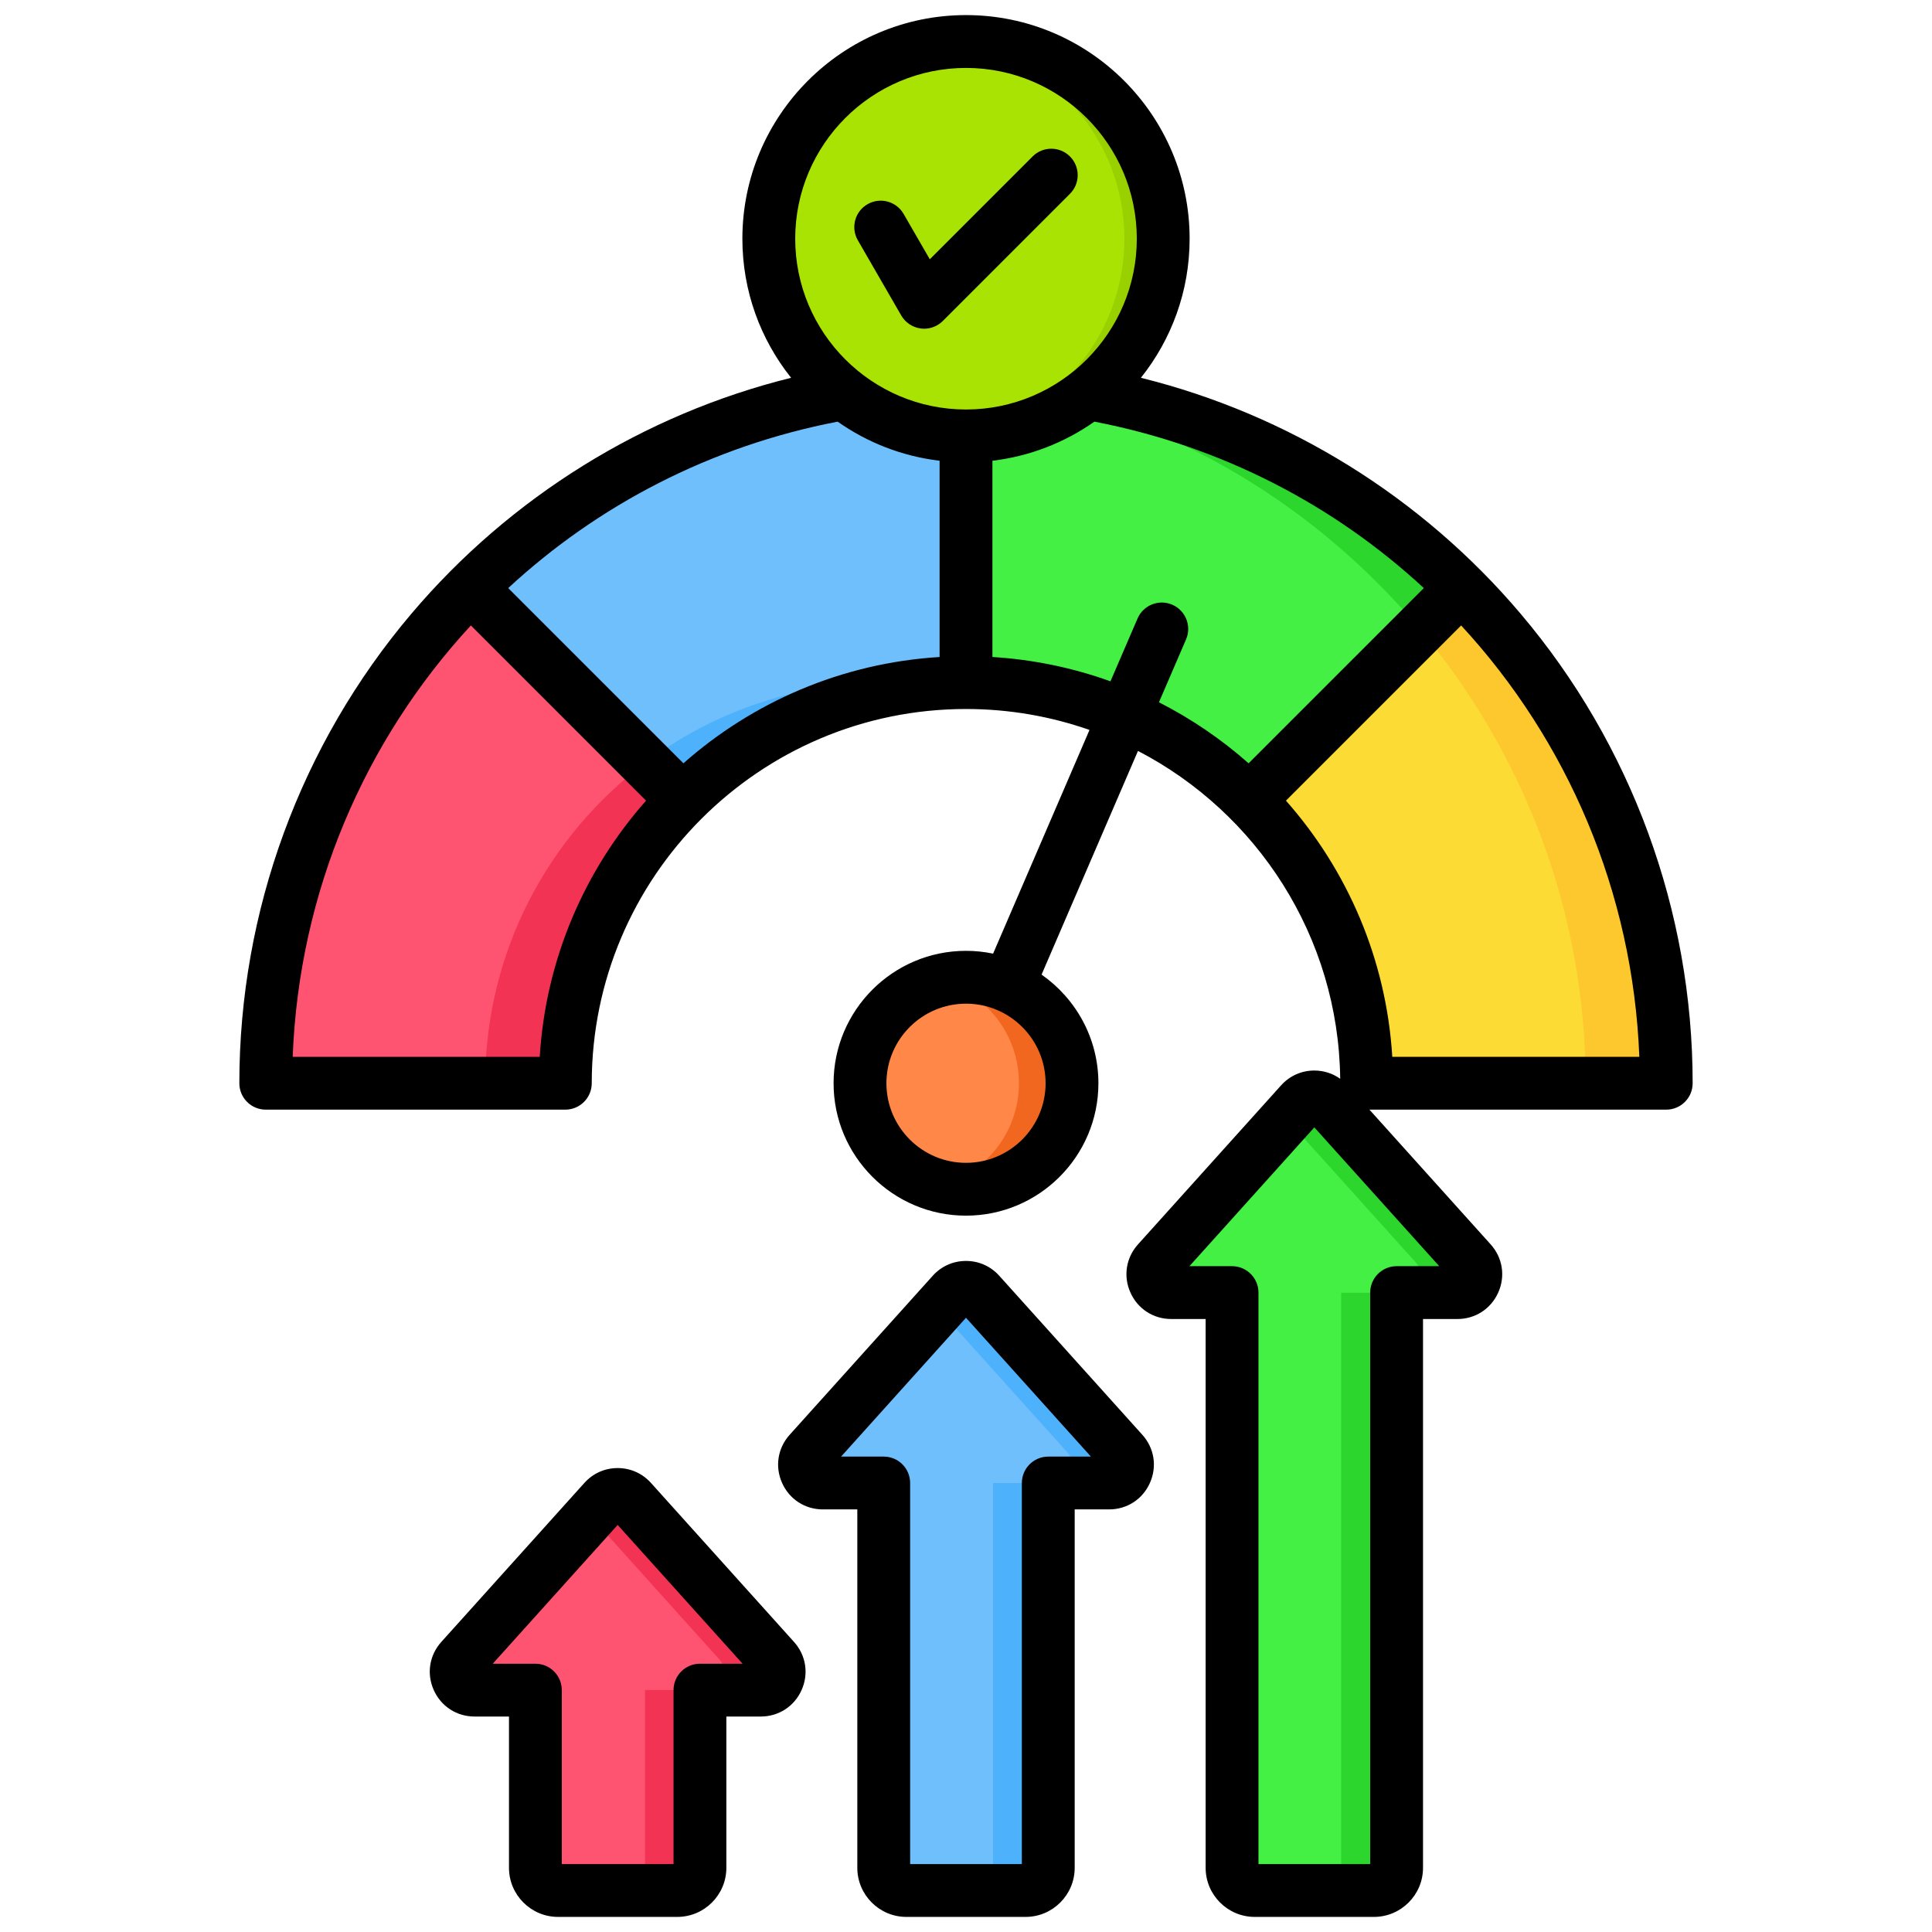 <svg id="Layer_1" viewBox="0 0 512 512" xmlns="http://www.w3.org/2000/svg" data-name="Layer 1"><g fill-rule="evenodd"><path d="m255.987 101.539c51.224 0 97.599 20.763 131.168 54.332l-56.114 56.114c-19.208-19.208-45.743-31.088-75.053-31.088v-79.358z" fill="#2dd62d"/><path d="m255.987 101.539c1.115 0 2.227.013 3.338.033 46.659 6.438 87.908 30.511 116.961 65.168l-45.245 45.245c-19.208-19.208-45.743-31.088-75.053-31.088v-79.358z" fill="#43f043"/><path d="m387.155 155.872c33.569 33.569 54.332 79.944 54.332 131.168h-79.358c0-29.31-11.88-55.846-31.088-75.054z" fill="#fdc72e"/><path d="m420.214 287.04h-58.085c0-29.31-11.88-55.846-31.088-75.054l45.245-45.245c27.38 32.667 43.928 74.728 43.928 120.299z" fill="#fcdb35"/><path d="m255.987 101.539c-51.224 0-97.599 20.763-131.168 54.332l56.115 56.114c19.208-19.208 45.743-31.088 75.053-31.088z" fill="#4eb1fc"/><path d="m255.987 101.539c-51.224 0-97.599 20.763-131.168 54.332l46.232 46.232c17.736-13.315 39.778-21.206 63.663-21.206 3.588 0 7.132.18 10.628.528 3.501-.349 7.052-.528 10.645-.528z" fill="#6fbffc"/><path d="m124.819 155.872c-33.569 33.569-54.332 79.944-54.332 131.168h79.358c0-29.31 11.88-55.846 31.088-75.054z" fill="#f23353"/><path d="m124.819 155.872c-33.569 33.569-54.332 79.944-54.332 131.168h58.085c0-34.735 16.687-65.572 42.479-84.935l-46.233-46.233z" fill="#ff5471"/></g><circle cx="255.986" cy="287.04" fill="#f2671f" r="28.08"/><path d="m248.966 314.235c-12.111-3.117-21.06-14.112-21.06-27.196s8.949-24.078 21.06-27.196c12.111 3.117 21.06 14.111 21.06 27.196s-8.949 24.078-21.06 27.196z" fill="#ff8748" fill-rule="evenodd"/><circle cx="255.987" cy="63.262" fill="#99d100" r="52.5"/><path d="m250.73 115.5c-26.527-2.637-47.244-25.017-47.244-52.239s20.717-49.602 47.244-52.238c26.527 2.637 47.244 25.018 47.244 52.238s-20.717 49.602-47.244 52.239z" fill="#a8e304" fill-rule="evenodd"/><path d="m185.529 447.867v47.057c0 3.304-2.696 6-6 6h-31.575c-3.305 0-6-2.696-6-6v-47.057h-16.1c-1.959 0-3.635-1.088-4.432-2.878s-.485-3.763.825-5.22l37.888-42.108c.954-1.06 2.181-1.607 3.607-1.607s2.653.547 3.607 1.607l37.888 42.108c1.311 1.456 1.623 3.43.826 5.22s-2.473 2.878-4.433 2.878h-16.1z" fill="#f23353" fill-rule="evenodd"/><path d="m164.937 500.924h-16.983c-3.305 0-6-2.695-6-6v-47.057h-16.099c-1.96 0-3.635-1.088-4.433-2.878-.797-1.79-.485-3.763.825-5.22l34.199-38.008 34.198 38.008c1.311 1.456 1.623 3.43.825 5.22-.797 1.79-2.473 2.878-4.432 2.878h-16.1v47.057c0 3.304-2.696 6-6 6z" fill="#ff5471" fill-rule="evenodd"/><path d="m277.774 393.015v101.909c0 3.304-2.697 6-6 6h-31.575c-3.304 0-6-2.696-6-6v-101.909h-16.099c-1.959 0-3.635-1.088-4.432-2.878s-.485-3.763.825-5.22l37.888-42.108c.954-1.06 2.181-1.607 3.607-1.607s2.654.547 3.607 1.607l37.888 42.108c1.31 1.456 1.623 3.43.825 5.22-.797 1.79-2.474 2.878-4.432 2.878h-16.099z" fill="#4eb1fc" fill-rule="evenodd"/><path d="m257.182 500.924h-16.983c-3.304 0-6-2.695-6-6v-101.909h-16.099c-1.959 0-3.635-1.088-4.432-2.878s-.485-3.763.825-5.22l34.199-38.008 34.199 38.008c1.31 1.456 1.622 3.43.825 5.22s-2.474 2.878-4.433 2.878h-16.099v101.909c0 3.304-2.697 6-6 6z" fill="#6fbffc" fill-rule="evenodd"/><path d="m370.019 342.594v152.33c0 3.304-2.696 6-6 6h-31.575c-3.304 0-6-2.696-6-6v-152.33h-16.1c-1.959 0-3.635-1.088-4.432-2.878s-.485-3.763.825-5.22l37.887-42.108c.954-1.06 2.181-1.607 3.607-1.607s2.654.547 3.607 1.607l37.887 42.108c1.311 1.456 1.623 3.43.825 5.22-.797 1.79-2.474 2.878-4.433 2.878h-16.099z" fill="#2dd62d" fill-rule="evenodd"/><path d="m349.427 500.924h-16.983c-3.304 0-6-2.695-6-6v-152.33h-16.099c-1.959 0-3.635-1.088-4.433-2.878-.797-1.79-.485-3.763.825-5.22l34.198-38.008 34.198 38.008c1.311 1.456 1.623 3.43.826 5.22s-2.474 2.878-4.433 2.878h-16.1v152.33c0 3.304-2.696 6-6 6z" fill="#43f043" fill-rule="evenodd"/><path d="m227.338 63.68c-1.934-3.35-.787-7.63 2.562-9.558 3.347-1.933 7.627-.79 9.561 2.56l6.946 12.031 27.245-27.253c2.734-2.728 7.166-2.728 9.9 0 2.734 2.743 2.734 7.172 0 9.9l-33.697 33.702c-1.319 1.316-3.105 2.049-4.948 2.049-.303 0-.608-.019-.914-.063-2.159-.289-4.061-1.557-5.149-3.437zm50.465 322.331c-3.866 0-7.001 3.138-7.001 6.999v100.989h-29.606v-100.989c0-3.861-3.133-6.999-7-6.999h-11.297l33.1-36.792 33.102 36.792h-11.299zm-12.989-47.921c-2.279-2.531-5.408-3.928-8.814-3.928s-6.535 1.398-8.813 3.928l-37.915 42.141c-3.176 3.528-3.948 8.411-2.016 12.749 1.931 4.343 6.082 7.028 10.83 7.028h9.111v94.984c0 7.167 5.835 13.009 13.005 13.009h31.598c7.17 0 13.004-5.842 13.004-13.009v-94.984h9.111c4.748 0 8.898-2.685 10.829-7.028 1.934-4.338 1.16-9.221-2.016-12.749zm-79.322 102.811c-3.865 0-7 3.138-7 6.999v46.099h-29.606v-46.099c0-3.861-3.133-6.999-7.001-6.999h-11.297l33.1-36.782 33.102 36.782h-11.299zm-12.989-47.921 37.914 42.141c3.178 3.528 3.95 8.421 2.017 12.749-1.932 4.338-6.082 7.028-10.83 7.028h-9.111v40.093c0 7.167-5.833 13.009-13.005 13.009h-31.598c-7.17 0-13.003-5.842-13.003-13.009v-40.093h-9.111c-4.751 0-8.898-2.69-10.83-7.028-1.934-4.328-1.162-9.221 2.014-12.749l37.917-42.141c2.278-2.53 5.407-3.928 8.811-3.928s6.533 1.398 8.814 3.928zm196.467-112.91c-1.591-25.951-11.965-49.56-28.178-67.89l46.425-46.431c28.103 30.429 45.536 70.541 47.221 114.322h-65.468zm1.145 55.479c-3.865 0-7 3.142-7 6.999v151.45h-29.608v-151.45c0-3.856-3.133-6.999-6.998-6.999h-11.297l33.1-36.782 33.1 36.782zm-62.984-149.44c8.61 4.381 16.588 9.833 23.758 16.171l46.436-46.431c-23.752-21.98-53.653-37.63-87.303-44.108-7.832 5.509-17.049 9.177-27.02 10.358v52.013c10.913.67 21.414 2.887 31.281 6.449l7.176-16.648c1.529-3.552 5.647-5.191 9.198-3.663 3.551 1.533 5.187 5.649 3.658 9.201l-7.183 16.658zm-126.018 16.171-46.434-46.431c23.75-21.98 53.651-37.63 87.303-44.108 7.831 5.509 17.047 9.177 27.019 10.358v52.013c-25.945 1.591-49.554 11.959-67.887 28.168zm-38.08 77.791c1.591-25.951 11.964-49.56 28.177-67.89l-46.425-46.431c-28.103 30.429-45.535 70.541-47.221 114.322h65.469zm112.967-262.07c-24.956 0-45.261 20.297-45.261 45.26s20.305 45.26 45.261 45.26 45.264-20.302 45.264-45.26-20.304-45.26-45.264-45.26zm0 290.162c-11.63 0-21.091-9.462-21.091-21.093s9.461-21.087 21.091-21.087 21.092 9.457 21.092 21.087-9.462 21.093-21.092 21.093zm146.951-145.551c-26.237-30.949-61.589-52.823-100.6-62.492 8.072-10.118 12.911-22.929 12.911-36.859 0-32.68-26.586-59.262-59.262-59.262s-59.262 26.583-59.262 59.262c0 13.93 4.841 26.741 12.91 36.859-39.01 9.669-74.36 31.542-100.6 62.492-29.419 34.7-45.621 78.899-45.621 124.458 0 3.861 3.135 6.999 7 6.999h79.39c3.867 0 7-3.138 7-6.999 0-54.688 44.493-99.177 99.181-99.177 11.465 0 22.477 1.957 32.73 5.548l-25.548 59.282c-2.32-.482-4.72-.742-7.182-.742-19.35 0-35.092 15.742-35.092 35.09s15.742 35.09 35.092 35.09 35.092-15.738 35.092-35.09c0-11.91-5.969-22.437-15.062-28.79l25.548-59.277c31.49 16.359 53.147 49.116 53.591 86.886-1.983-1.417-4.344-2.188-6.857-2.188-3.404 0-6.536 1.403-8.814 3.933l-37.914 42.137c-3.176 3.533-3.948 8.421-2.017 12.749 1.932 4.338 6.081 7.032 10.83 7.032h9.111v145.44c0 7.167 5.833 13.009 13.005 13.009h31.597c7.17 0 13.005-5.842 13.005-13.009v-145.44h9.111c4.747 0 8.898-2.695 10.83-7.032 1.932-4.338 1.16-9.216-2.017-12.749l-32.121-35.702h78.653c3.868 0 7-3.138 7-6.999 0-45.559-16.201-89.759-45.621-124.458z" fill-rule="evenodd"/></svg>